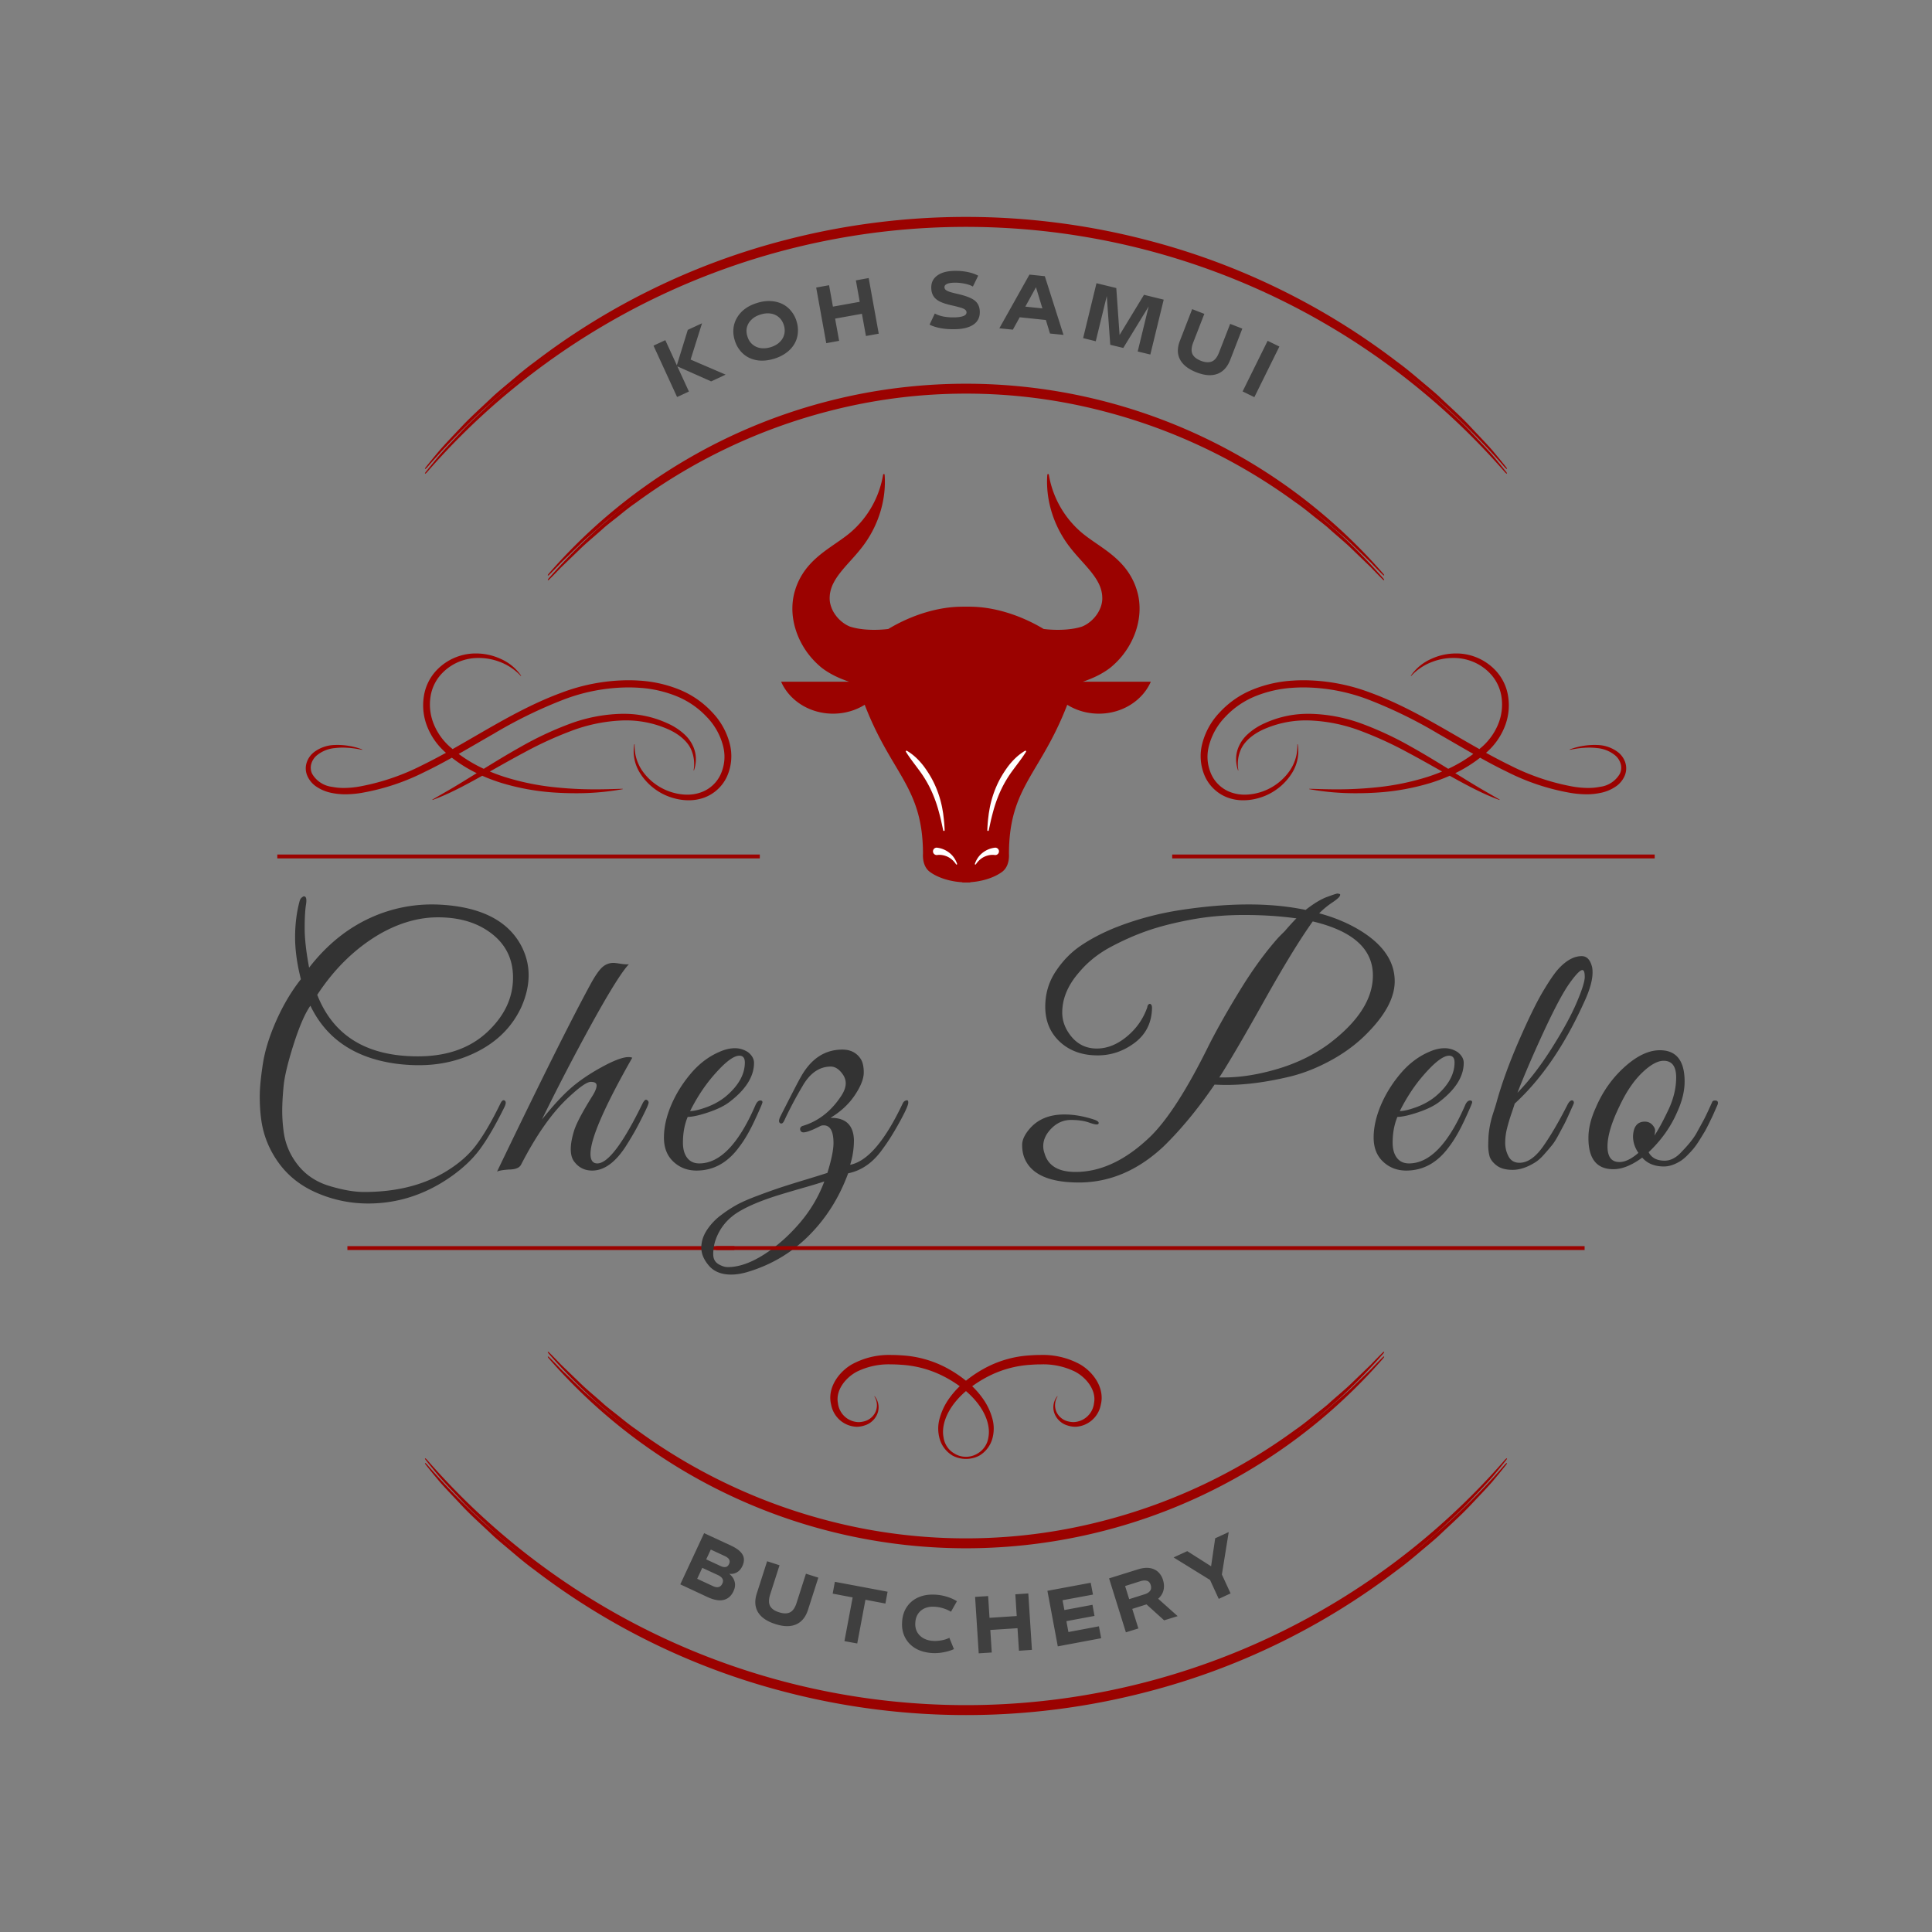 <svg xmlns="http://www.w3.org/2000/svg" width="500" height="500" viewBox="0 0 375 375"><rect x="0" y="0" width="375" height="375" fill="#808080" stroke="none"/><defs><clipPath id="a"><path d="M233 126.836h83v28.5h-83Zm0 0"></path></clipPath><clipPath id="b"><path d="M59 126.836h83v28.5H59Zm0 0"></path></clipPath><clipPath id="c"><path d="M161 263h53v20.25h-53Zm0 0"></path></clipPath><clipPath id="d"><path d="M151.578 92h36.75v79.496h-36.75Zm0 0"></path></clipPath><clipPath id="e"><path d="M186.781 92h36.633v79.496h-36.633Zm0 0"></path></clipPath><clipPath id="f"><path d="M82 43.02h211V92H82Zm0 0"></path></clipPath><clipPath id="g"><path d="M106 75h163v37.77H106Zm0 0"></path></clipPath><clipPath id="h"><path d="M82 42.105h211V92H82Zm0 0"></path></clipPath><clipPath id="i"><path d="M106 74h163v37.855H106Zm0 0"></path></clipPath><clipPath id="j"><path d="M82 283h211v48.98H82Zm0 0"></path></clipPath><clipPath id="k"><path d="M106 262.23h163V300H106Zm0 0"></path></clipPath><clipPath id="l"><path d="M82 283h211v49.895H82Zm0 0"></path></clipPath><clipPath id="m"><path d="M106 263.145h163V301H106Zm0 0"></path></clipPath></defs><path fill="none" stroke="#9b0200" stroke-width=".75" d="M67.43 242.25h75.117"></path><path fill="#333" d="M71.466 233.599q-5.143 0-9.859-2.016c-3.148-1.336-5.656-3.296-7.531-5.89q-2.8-3.889-3.39-8.516-.269-1.98-.267-4.36-.002-2.373.594-6.265.593-3.89 2.61-8.437c1.343-3.032 2.937-5.711 4.78-8.047q-1.124-4.42-1.124-8.14-.001-3.735.86-6.97.139-.527.437-.75.293-.234.422-.234.655.001.39 1.625-.251 1.61-.25 4.61-.001 3.001.86 7.609c3.507-4.531 7.64-7.828 12.39-9.89a28.6 28.6 0 0 1 11.485-2.376q1.717.002 3.562.203 10.156 1.125 13.719 7.782c.969 1.843 1.453 3.757 1.453 5.734q-.001 2.97-1.39 6.14-2.908 6.33-9.954 9.36-4.565 1.985-9.969 1.984-2.314 0-4.687-.328-11.8-1.716-16.36-11.219-1.58 2.251-3.265 7.532-1.675 5.267-1.938 8.109c-.18 1.887-.265 3.469-.265 4.75q-.002 1.909.265 3.953.451 3.627 2.766 6.563 2.31 2.934 6.172 4.093 3.856 1.156 6.687 1.157 9.172-.001 15.641-3.828 3.89-2.31 6.094-5.25 2.215-2.935 4.719-8.079.405-.857.828-.593c.289.18.281.593-.032 1.25q-2.5 5.08-4.656 8.047-2.143 2.97-5.828 5.546c-4.93 3.426-10.25 5.141-15.969 5.141m-9.89-40.5q4.686 11.94 19.531 11.938 8.372.002 13.422-4.672c3.363-3.125 5.047-6.664 5.047-10.625q0-5.935-5.157-9.235-3.814-2.451-9.421-2.453c-3.743 0-7.5 1.078-11.282 3.235q-7.125 4.16-12.14 11.812M114.614 223.974q-.001 1.844 1.328 1.844c2.062 0 4.984-3.867 8.765-11.61.313-.613.586-.851.828-.718q.36.19.36.53c0 .22-.258.845-.766 1.876a80 80 0 0 1-1.515 2.969q-.75 1.423-2.204 3.718c-2.023 3.086-4.18 4.625-6.468 4.625q-2.239.001-3.563-1.843-.595-.856-.594-2.344 0-1.483.657-3.594.669-2.108 3.64-6.86.717-1.182.719-1.874 0-.703-1.125-.703-1.112.002-4.281 2.968-4.752 4.361-9.235 13.063-.468.984-2.437.984-1.782.139-2.25.407 12.527-26.061 18.14-36.36 1.249-2.308 2.204-3.234.968-.92 2.28-.922.329.001 1.376.172 1.06.158 1.594.094-1.971 2.05-7.094 11.312a438 438 0 0 0-9.797 18.844q3.106-3.904 5.578-6.078 2.482-2.17 6.031-4.11 3.562-1.952 5.22-1.953c.257 0 .5.043.718.125-5.406 9.5-8.11 15.727-8.11 18.672M133.48 216.787q-.925 2.238-.923 5.015-.001 1.846.828 2.938.826 1.077 2.344 1.078 6 .002 10.89-11.281.454-1.045 1.11-.922.265.064.266.328 0 .27-1.485 3.469-1.488 3.204-3 5.171c-2.242 3.086-5.011 4.625-8.312 4.625q-2.644.002-4.484-1.718-1.844-1.717-1.844-4.688c0-1.976.469-4.078 1.406-6.297q1.42-3.327 3.86-6.187 2.448-2.872 5.624-4.203 1.513-.657 2.891-.657 1.389 0 2.578.797 1.125.924 1.125 2.047c0 2.637-1.586 5.164-4.75 7.578q-1.455 1.125-4.094 2.016-2.642.89-4.03.89m11.093-10.563q-.001-1.312-1.063-1.312-1.846 0-5.609 4.546-2.238 2.767-3.953 6.204 1.123.002 3.266-.782 2.139-.796 3.734-2.125c2.414-2.062 3.625-4.238 3.625-6.531M141.921 247.396q-2.824 0-4.312-1.719-1.484-1.72-1.485-3.5c0-1.187.367-2.336 1.094-3.437a11.4 11.4 0 0 1 2.703-2.86 25.5 25.5 0 0 1 3.125-2.047q1.518-.83 4.266-1.843a119 119 0 0 1 4.25-1.516 217 217 0 0 1 4.75-1.484 294 294 0 0 0 4.281-1.328q1.186-3.81 1.188-5.797-.001-3.436-1.907-3.438-.268.002-.531.078-3.174 1.642-3.766 1.188-.328-.264-.265-.656.076-.404.61-.532 4.48-1.388 7.374-5.812c.57-.875.86-1.688.86-2.438s-.31-1.472-.922-2.172q-.927-1.061-1.97-1.062-3.315.002-5.483 3.766a77 77 0 0 0-3.5 6.593q-.392.925-.86.625-.456-.292.078-1.36 3.48-6.856 3.89-7.515c1.977-3.601 4.68-5.406 8.11-5.406q2.31 0 3.5 1.719.657.924.657 2.734c0 1.211-.586 2.684-1.75 4.422q-1.753 2.595-4.72 4.375h.141c2.852 0 4.329 1.434 4.422 4.297q-.001 2.503-.734 4.812c3.344-.656 6.726-4.593 10.156-11.812q.263-.592.672-.656.451-.2.453.39 0 .738-1.719 3.844-1.704 3.095-3.234 5.14-2.768 3.955-6.719 4.75-2.578 7.044-7.625 12.094-5.049 5.045-12.031 7.094-1.653.47-3.047.469m-3.094-6.531a8.6 8.6 0 0 0-.39 2.562q0 1.325.984 1.922c.656.395 1.274.594 1.844.594 2.117 0 4.437-.805 6.969-2.406q3.779-2.408 6.953-6.11 3.171-3.69 4.812-8.11-1.378.469-4.343 1.313-2.97.856-4.688 1.39c-3.082.97-5.523 1.977-7.328 3.032q-3.56 2.044-4.813 5.813M263.711 180.427q6.999 4.16 7 10.031 0 4.628-5.156 9.907-2.97 3.093-7.031 5.343c-2.7 1.493-5.367 2.563-8 3.22q-6.862 1.656-12.406 1.655-1.19 0-2.375-.062-4.817 7.05-9.89 12c-4.981 4.664-10.462 7-16.438 7q-8.58 0-10.547-4.688-.47-1.123-.47-2.609c0-.988.509-2.055 1.517-3.203q2.372-2.702 6.671-2.703c1.844 0 3.774.336 5.797 1q1.125.393.797.844c-.18.18-.75.093-1.719-.25-.968-.352-2.168-.532-3.593-.532q-2.144.001-3.766 1.625-1.61 1.613-1.61 3.453-.001.72.266 1.454 1.044 3.562 6 3.562 7.39.001 14.516-6.86 5.076-4.95 11.406-17.812 2.45-4.811 6.078-10.719c2.414-3.937 4.88-7.312 7.39-10.125q.451-.468 1.188-1.187 1.372-1.593 2.297-2.516-4.753-.656-10.156-.656-5.408 0-10.219.89-4.814.892-8.375 2.11-3.565 1.22-7.234 3.172-3.658 1.94-6.156 4.906-3.315 3.769-3.313 7.86 0 2.503 1.781 4.671 1.922 2.314 4.922 2.313 2.998 0 5.797-2.297 2.811-2.31 4-5.687.06-.451.297-.61.234-.168.422.031.201.188.203.657-.064 4.282-3.328 6.765c-2.18 1.649-4.586 2.469-7.219 2.469q-4.5 0-7.344-2.64-2.828-2.637-2.828-6.797-.002-3.827 2.047-6.891 2.044-3.075 4.875-4.984 2.843-1.922 6.547-3.438 6.265-2.496 13.156-3.516 6.89-1.03 12.86-1.03 5.965 0 11.047 1.062 2.373-1.859 4.156-2.516 1.782-.656 2.015-.656.234.002.297.062c.258 0 .313.149.157.438q-.222.423-1.516 1.281a16.5 16.5 0 0 0-2.469 2.047c2.813.75 5.363 1.805 7.656 3.156m-26.125 28.703c3.207 0 6.692-.554 10.454-1.672q5.637-1.687 10-4.921 8.437-6.406 8.437-13.204 0-7.717-11.672-10.484c-2.46 3.43-5.648 8.64-9.562 15.64q-5.878 10.488-8.578 14.641zM271.234 216.787q-.924 2.238-.922 5.015c0 1.23.273 2.211.828 2.938q.825 1.077 2.344 1.078 6 .002 10.89-11.281.452-1.045 1.11-.922.264.064.265.328-.001.27-1.484 3.469-1.488 3.204-3 5.171c-2.242 3.086-5.012 4.625-8.312 4.625q-2.644.002-4.485-1.718-1.844-1.717-1.844-4.688c0-1.976.47-4.078 1.407-6.297q1.42-3.327 3.86-6.187 2.448-2.872 5.624-4.203 1.513-.657 2.89-.657 1.39 0 2.579.797 1.125.924 1.125 2.047c0 2.637-1.586 5.164-4.75 7.578q-1.455 1.125-4.094 2.016-2.642.89-4.031.89m11.094-10.563q-.001-1.312-1.063-1.312-1.846 0-5.61 4.546-2.237 2.767-3.952 6.204c.75 0 1.835-.258 3.265-.782q2.14-.796 3.735-2.125c2.414-2.062 3.625-4.238 3.625-6.531M294.004 214.208q-.065.268-.594 1.813a37 37 0 0 0-.89 2.969c-.243.949-.36 1.898-.36 2.843q0 1.424.656 2.641.657 1.22 2.11 1.219 2.372 0 4.61-3.203 2.248-3.2 4.75-8.141c.35-.625.687-.867 1-.734q.325.27.124.703-.188.423-.828 1.844a41 41 0 0 1-.922 1.968c-.2.375-.555 1.04-1.062 1.985q-.75 1.423-1.313 2.109-.549.692-1.515 1.781-.957 1.097-1.813 1.625-2.314 1.44-4.36 1.438-2.032 0-3.156-.89c-.75-.595-1.203-1.227-1.359-1.907a8.5 8.5 0 0 1-.219-1.813q0-.793.063-2.046.186-2.11.812-4.079.639-1.98.703-2.25c1.008-3.656 2.446-7.632 4.313-11.937q2.811-6.468 4.75-9.734 1.951-3.263 3.078-4.454 2.231-2.374 4.422-2.375c1.008 0 1.687.727 2.031 2.172q.076.393.078.985 0 2.252-1.593 5.687c-3.782 8.399-8.29 14.992-13.516 19.781m.531-2.109q3.357-3.42 6.656-8.64 3.296-5.217 4.844-8.876 1.562-3.656 1.563-4.968 0-1.326-.47-1.328-.656 0-2.515 2.609-1.844 2.596-4.984 9.36c-2.086 4.511-3.781 8.46-5.094 11.843M322.172 203.849q4.811 0 4.812 6.078 0 2.767-1.453 5.938-1.845 4.283-5.531 7.78.855 1.642 3.093 1.642c1.188 0 2.305-.594 3.36-1.782 1.32-1.351 2.27-2.547 2.844-3.578q.856-1.559 1.25-2.281.405-.731 1.03-2.078.623-1.358.75-1.656a.49.49 0 0 1 .47-.297q.656-.06.656.468-.001.189-.125.454l-.406.921q-.394.925-.594 1.329-.189.391-.688 1.421-.502 1.019-.86 1.61-.362.598-.983 1.594-.627.985-1.125 1.578-.503.596-1.235 1.328-.719.72-1.375 1.11-1.64.983-3.094.984c-1.804 0-3.21-.57-4.218-1.72q-3.049 2.25-5.61 2.25-4.827.001-4.828-6.062 0-2.778 1.453-5.937 1.98-4.624 5.578-7.86 3.593-3.234 6.829-3.234m.734 2.047c-1.188 0-2.602.793-4.234 2.375q-2.439 2.379-4.344 6.469-2.314 4.752-2.313 7.78 0 3.034 2.313 3.032c1.094 0 2.32-.594 3.687-1.781q-1.048-1.512-1.047-3.234c.082-1.883.848-2.829 2.297-2.829.57 0 1.047.2 1.422.594q.563.597.563 1.094-.001.487-.125 1.016 1.108-1.653 2.562-4.688 1.654-3.358 1.656-6.594 0-3.234-2.437-3.234m0 0"></path><g clip-path="url(#a)"><path fill="#9b0200" d="M315.438 147.922a4.2 4.2 0 0 0-1.461-1.98 6.9 6.9 0 0 0-3.875-1.337q-.34-.016-.672-.015a14 14 0 0 0-4.727.867c-.02.008-.031.023-.023.047q.01.034.043.027.152-.024.316-.054a18 18 0 0 1 3.402-.368q.803 0 1.598.098a6.43 6.43 0 0 1 3.418 1.375c.527.43.89.973 1.098 1.621a2.68 2.68 0 0 1-.157 2.004 5.1 5.1 0 0 1-1.625 1.707 5.1 5.1 0 0 1-2.214.809q-1.143.226-2.309.218a18 18 0 0 1-3.215-.312 44.3 44.3 0 0 1-11.922-4.07c-1.441-.704-2.972-1.5-4.675-2.438a13.06 13.06 0 0 0 3.558-4.91 11.17 11.17 0 0 0 .73-6.047 9.4 9.4 0 0 0-2.503-5.101 10.5 10.5 0 0 0-4.34-2.72 10.3 10.3 0 0 0-3.25-.507q-.61.002-1.219.062a11.4 11.4 0 0 0-3.633 1.004 9.4 9.4 0 0 0-3.922 3.23q-.022.034.008.055c.02.016.035.016.055-.003a10.7 10.7 0 0 1 4.09-2.723 11.4 11.4 0 0 1 4.066-.75 9.9 9.9 0 0 1 3.473.598 9.6 9.6 0 0 1 3.812 2.558 8.37 8.37 0 0 1 2.09 4.496 10.05 10.05 0 0 1-.715 5.332 11.84 11.84 0 0 1-3.465 4.59l-.128.113a377 377 0 0 1-4.36-2.503c-5.297-3.063-10.777-6.235-16.691-8.41a37.1 37.1 0 0 0-13.055-2.45c-.723 0-1.45.024-2.16.074a24.5 24.5 0 0 0-7.61 1.688 17.75 17.75 0 0 0-6.48 4.426 13.7 13.7 0 0 0-3.39 5.96 9.6 9.6 0 0 0-.325 3.317q.13 1.687.82 3.227a7.8 7.8 0 0 0 1.844 2.52 7.8 7.8 0 0 0 2.676 1.608q1.412.488 2.906.48a10.6 10.6 0 0 0 2.602-.331c1.46-.36 2.8-.988 4.012-1.887q1.814-1.345 2.972-3.289a7.9 7.9 0 0 0 .961-2.586c.172-.918.176-1.84.024-2.758 0-.023-.028-.039-.043-.035q-.036.005-.036.04a8.4 8.4 0 0 1-1.421 5.027 10.8 10.8 0 0 1-2.918 2.894 10.8 10.8 0 0 1-3.786 1.602 10 10 0 0 1-2.082.23 7.8 7.8 0 0 1-2.792-.492 6.6 6.6 0 0 1-2.231-1.402 6.6 6.6 0 0 1-1.516-2.16q-1.179-2.766-.347-5.66a12.56 12.56 0 0 1 3.086-5.36 16.5 16.5 0 0 1 5.984-4.082 23.1 23.1 0 0 1 7.184-1.59q1.022-.07 2.062-.07a35.7 35.7 0 0 1 12.57 2.367 89 89 0 0 1 13.551 6.621c1.09.621 2.2 1.266 3.274 1.887 1.156.672 2.351 1.363 3.535 2.035a27.2 27.2 0 0 1-4.867 2.89c-1.895-1.167-4.48-2.765-7.243-4.308-3-1.711-6.12-3.176-9.355-4.387a30.9 30.9 0 0 0-10.215-1.98H254a20.05 20.05 0 0 0-8.535 1.832 12 12 0 0 0-3.23 2.074 7.1 7.1 0 0 0-1.891 2.68 6 6 0 0 0-.406 2.566 6.8 6.8 0 0 0 .351 1.8q.006.029.035.028.041.001.04-.039v-.015a6.94 6.94 0 0 1 .534-4.106c.77-1.637 2.582-3.121 4.973-4.062a20.2 20.2 0 0 1 8.395-1.465 31.4 31.4 0 0 1 9.773 1.996 72 72 0 0 1 9.203 4.215c2.078 1.105 3.98 2.18 5.824 3.218l.848.477c-.898.375-1.848.727-2.828 1.043a49 49 0 0 1-9.95 2.031 74 74 0 0 1-7.769.387c-1.504 0-2.785-.04-3.816-.07-.54-.016-1.004-.032-1.395-.036q-.034 0-.039.036-.002.034.031.039 4.565.814 9.2.785c1.277 0 2.582-.043 3.875-.125a45.7 45.7 0 0 0 10.25-1.813q2.002-.609 3.918-1.453c2.379 1.328 4.171 2.278 5.636 2.98q1.952.963 3.993 1.708h.015c.02 0 .035-.012.035-.035q.006-.032-.023-.04l-3.738-2.164c-1.43-.843-3.106-1.882-4.84-2.953a26.6 26.6 0 0 0 4.82-3c1.926 1.07 3.633 1.97 5.219 2.73q5.846 2.97 12.308 4.098 1.55.263 3.122.274c.968.008 1.925-.098 2.87-.305a8 8 0 0 0 2.676-1.113 4.84 4.84 0 0 0 1.848-2.137 3.65 3.65 0 0 0 .106-2.695m0 0"></path></g><g clip-path="url(#b)"><path fill="#9b0200" d="M59.559 147.922a4.2 4.2 0 0 1 1.46-1.98 6.9 6.9 0 0 1 3.876-1.337c.222-.011.449-.015.671-.015q2.438.023 4.723.867.034.012.027.047-.01.034-.043.027-.152-.024-.316-.054a18 18 0 0 0-3.406-.368c-.531 0-1.067.032-1.594.098a6.4 6.4 0 0 0-3.418 1.375 3.34 3.34 0 0 0-1.098 1.621 2.7 2.7 0 0 0 .153 2.004 5.1 5.1 0 0 0 1.629 1.707q1.013.662 2.215.809 1.141.226 2.308.218a18 18 0 0 0 3.215-.312 44.3 44.3 0 0 0 11.922-4.07c1.441-.704 2.969-1.5 4.676-2.438a13.06 13.06 0 0 1-3.559-4.91 11.17 11.17 0 0 1-.73-6.047 9.4 9.4 0 0 1 2.5-5.101 10.5 10.5 0 0 1 4.343-2.72 10.3 10.3 0 0 1 3.25-.507q.61.002 1.219.062 1.899.201 3.633 1.004a9.4 9.4 0 0 1 3.922 3.23q.022.034-.008.055-.031.025-.055-.003a10.7 10.7 0 0 0-4.09-2.723 11.4 11.4 0 0 0-4.07-.75 9.9 9.9 0 0 0-3.469.598 9.6 9.6 0 0 0-3.812 2.558 8.37 8.37 0 0 0-2.09 4.496 10.05 10.05 0 0 0 .715 5.332 11.8 11.8 0 0 0 3.465 4.59l.129.113c1.457-.82 2.933-1.675 4.359-2.503 5.297-3.063 10.777-6.235 16.691-8.41a37.1 37.1 0 0 1 13.055-2.45c.723 0 1.45.024 2.16.074q3.94.236 7.61 1.688a17.8 17.8 0 0 1 6.48 4.426 13.7 13.7 0 0 1 3.39 5.96q.452 1.63.325 3.317a9.6 9.6 0 0 1-.82 3.227 7.8 7.8 0 0 1-1.844 2.52 7.8 7.8 0 0 1-2.676 1.608 8.8 8.8 0 0 1-2.91.48 10.6 10.6 0 0 1-2.598-.331c-1.46-.36-2.8-.988-4.012-1.887a11.1 11.1 0 0 1-2.972-3.289 8 8 0 0 1-.965-2.586 7.9 7.9 0 0 1-.02-2.758c0-.023.024-.039.043-.035q.036.005.036.04a8.44 8.44 0 0 0 1.418 5.027 10.8 10.8 0 0 0 2.921 2.894 10.8 10.8 0 0 0 3.786 1.602 9.8 9.8 0 0 0 2.078.23 7.7 7.7 0 0 0 2.793-.492 6.6 6.6 0 0 0 2.234-1.402 6.7 6.7 0 0 0 1.516-2.16q1.178-2.766.347-5.66a12.56 12.56 0 0 0-3.086-5.36 16.5 16.5 0 0 0-5.988-4.082 23 23 0 0 0-7.18-1.59q-1.022-.07-2.062-.07a35.7 35.7 0 0 0-12.57 2.367 89 89 0 0 0-13.551 6.621c-1.094.621-2.2 1.266-3.274 1.887a357 357 0 0 1-3.539 2.035 27.2 27.2 0 0 0 4.871 2.89c1.895-1.167 4.48-2.765 7.243-4.308 3-1.711 6.117-3.176 9.351-4.387a30.9 30.9 0 0 1 10.219-1.98h.281q4.471-.024 8.54 1.832 1.781.779 3.23 2.074a7.1 7.1 0 0 1 1.89 2.68q.481 1.237.407 2.566a6.8 6.8 0 0 1-.352 1.8q-.012.029-.035.028-.04.001-.04-.039a.01.01 0 0 1 0-.015 6.97 6.97 0 0 0-.534-4.106c-.77-1.637-2.586-3.121-4.977-4.062a20.15 20.15 0 0 0-8.39-1.465 31.4 31.4 0 0 0-9.774 1.996 72 72 0 0 0-9.203 4.215c-2.078 1.105-3.98 2.18-5.824 3.218l-.848.477c.895.375 1.848.727 2.828 1.043a49 49 0 0 0 9.95 2.031q3.872.399 7.769.387c1.504 0 2.785-.04 3.816-.07.54-.016 1.004-.032 1.395-.036q.034 0 .039.036.002.034-.031.039-4.565.814-9.2.785c-1.277 0-2.582-.043-3.878-.125a45.7 45.7 0 0 1-10.247-1.813 35 35 0 0 1-3.921-1.453c-2.38 1.328-4.168 2.278-5.633 2.98q-1.952.963-3.996 1.708h-.012q-.034 0-.04-.035 0-.032.028-.04l3.739-2.164c1.43-.843 3.105-1.882 4.835-2.953a26.7 26.7 0 0 1-4.816-3c-1.926 1.07-3.633 1.97-5.219 2.73q-5.846 2.97-12.308 4.098a19.4 19.4 0 0 1-3.125.274 13 13 0 0 1-2.868-.305 8 8 0 0 1-2.675-1.113 4.84 4.84 0 0 1-1.848-2.137 3.62 3.62 0 0 1-.105-2.695m0 0"></path></g><g clip-path="url(#c)"><path fill="#9b0200" d="M209.504 264.746a15.04 15.04 0 0 0-7.621-1.746c-.602 0-1.223.023-1.844.07a21 21 0 0 0-9.152 2.64 23.7 23.7 0 0 0-3.395 2.286 24 24 0 0 0-3.39-2.285 21.04 21.04 0 0 0-9.149-2.64 25 25 0 0 0-1.848-.071q-4.036-.135-7.617 1.746c-2.68 1.48-4.972 4.66-4.168 7.879a5.27 5.27 0 0 0 1.703 3.02q.675.587 1.5.921a5.3 5.3 0 0 0 1.72.372q.785 0 1.53-.247a3.85 3.85 0 0 0 1.618-.941c.464-.45.793-.977.992-1.59.164-.539.195-1.09.086-1.644a3.4 3.4 0 0 0-.688-1.496q-.018-.028-.043-.008c-.02.011-.02.027-.011.043a3.24 3.24 0 0 1 .23 2.953 3.3 3.3 0 0 1-.969 1.25 3.3 3.3 0 0 1-1.43.664 4 4 0 0 1-.94.11 4.12 4.12 0 0 1-3.555-2.274 4 4 0 0 1-.418-1.41c-.497-2.48 1.476-4.95 3.675-6.11a14 14 0 0 1 6.66-1.414c.594 0 1.211.024 1.836.07q4.489.257 8.485 2.325a24 24 0 0 1 2.984 1.844 16.6 16.6 0 0 0-2.094 2.433 12.1 12.1 0 0 0-1.793 3.77 7.2 7.2 0 0 0-.027 3.949c.195.707.512 1.348.961 1.926a5.5 5.5 0 0 0 1.617 1.421q1.2.61 2.547.61 1.344 0 2.547-.61a5.6 5.6 0 0 0 1.617-1.421 5.5 5.5 0 0 0 .961-1.926 7.26 7.26 0 0 0-.027-3.95 12.2 12.2 0 0 0-1.797-3.765 16.4 16.4 0 0 0-2.094-2.434 24 24 0 0 1 2.984-1.847 20.8 20.8 0 0 1 8.485-2.324q.943-.07 1.84-.07a14 14 0 0 1 6.66 1.413c2.2 1.157 4.168 3.63 3.676 6.106a4.14 4.14 0 0 1-2.536 3.375 4.1 4.1 0 0 1-1.437.308c-.316 0-.633-.039-.941-.109a3.33 3.33 0 0 1-2.399-1.914 3.2 3.2 0 0 1-.242-1.504q.065-.78.469-1.45.016-.023-.008-.042-.025-.019-.043.004a3.4 3.4 0 0 0-.691 1.5 3.4 3.4 0 0 0 .085 1.644c.2.614.532 1.14.993 1.59q.696.673 1.62.942a4.9 4.9 0 0 0 1.532.246 5.1 5.1 0 0 0 1.719-.372 5.2 5.2 0 0 0 1.496-.921 5.233 5.233 0 0 0 1.707-3.02c.8-3.215-1.492-6.394-4.168-7.875m-19.8 7.55c1.76 2.25 2.538 4.7 2.136 6.724a4.24 4.24 0 0 1-.707 1.812q-.563.825-1.43 1.316-1.021.615-2.21.614a4.2 4.2 0 0 1-2.212-.614 4.2 4.2 0 0 1-1.43-1.316 4.24 4.24 0 0 1-.706-1.812c-.407-2.024.375-4.473 2.136-6.723a16 16 0 0 1 2.211-2.285q1.22 1.03 2.211 2.285m0 0"></path></g><path fill="none" stroke="#9b0200" stroke-width=".75" d="M53.824 166.238h93.653M138.965 242.25H307.57M227.523 166.238h93.653"></path><g clip-path="url(#d)"><path fill="#9b0200" d="M208.375 132.316q.21-.068.426-.144c1.351-.496 2.738-1.086 4.219-2.078.18-.121.37-.266.558-.399.176-.136.317-.261.477-.394a16.309 16.309 0 0 0 2.418-2.625 15.6 15.6 0 0 0 2.148-4.13c.5-1.472.777-3.042.746-4.636a11.9 11.9 0 0 0-.566-3.488q-.17-.54-.387-1.067a13.2 13.2 0 0 0-2.328-3.687c-.918-1.04-1.91-1.871-2.875-2.602-1.934-1.453-3.793-2.55-5.324-3.894a18.8 18.8 0 0 1-6.125-11.035.15.15 0 0 0-.137-.125.146.146 0 0 0-.16.136c-.336 4.532 1.008 9.329 3.832 13.32 1.426 2.016 3.137 3.66 4.45 5.27.66.805 1.222 1.594 1.616 2.367.399.77.63 1.512.723 2.247q.035.28.047.554c.004.184.008.383-.004.535a5 5 0 0 1-.172.977 6 6 0 0 1-.867 1.836c-.39.57-.887 1.09-1.426 1.512-.27.21-.555.398-.844.558a7 7 0 0 1-.43.215c-.07.027-.156.066-.21.086l-.153.047a12 12 0 0 1-1.984.418c-.805.11-1.691.16-2.586.16-.293 0-.59-.012-.887-.023-4.726-2.797-10.453-4.344-15.293-4.461-4.882-.121-10.28 1.562-14.859 4.32h-.016c-.875.11-1.793.16-2.687.164-.899 0-1.785-.05-2.586-.16a12 12 0 0 1-1.984-.418l-.153-.047c-.058-.016-.14-.059-.21-.086a7 7 0 0 1-.434-.215 6.808 6.808 0 0 1-2.266-2.07 6 6 0 0 1-.867-1.836 5 5 0 0 1-.172-.977 6 6 0 0 1-.004-.535q.013-.274.043-.554a6.8 6.8 0 0 1 .727-2.247c.394-.77.957-1.562 1.617-2.367 1.312-1.61 3.023-3.254 4.449-5.27 2.824-3.991 4.164-8.788 3.832-13.32a.15.15 0 0 0-.297-.011 18.8 18.8 0 0 1-6.129 11.035c-1.531 1.344-3.386 2.441-5.32 3.894-.965.735-1.957 1.563-2.879 2.602a13.2 13.2 0 0 0-2.324 3.687c-.145.352-.274.704-.387 1.067s-.215.715-.3 1.113a12.5 12.5 0 0 0-.27 2.375c-.028 1.594.25 3.16.75 4.637s1.23 2.86 2.148 4.129a16.3 16.3 0 0 0 2.418 2.625c.156.133.301.258.477.394.183.133.379.278.558.399 1.48.992 2.868 1.582 4.22 2.078q.215.075.425.144h-13.184c1.594 3.637 5.504 6.207 10.082 6.207 2.282 0 4.399-.64 6.145-1.726 5.203 13.504 11.277 15.906 11.312 28.883-.086 1.492.344 2.816 1.325 3.543 1.574 1.168 4.132 2 6.988 2.05 2.86.047 5.375-.707 6.93-1.855.964-.715 1.39-2.059 1.335-3.57.395-12.567 5.274-15.68 10.63-28.895a11.63 11.63 0 0 0 5.882 1.57c4.578 0 8.488-2.57 10.082-6.203h-13.949Zm0 0"></path></g><path fill="#fff" d="M181.918 164.54a4.73 4.73 0 0 1 2.453 1.07c.676.554 1.137 1.296 1.402 2.062a.11.11 0 0 1-.07.137c-.047.02-.101-.004-.129-.043-.43-.649-.996-1.168-1.652-1.473-.645-.305-1.383-.426-2.004-.336a.72.72 0 0 1-.816-.602.718.718 0 0 1 .793-.82ZM176.031 145.73c1.29.758 2.36 1.81 3.262 2.985.883 1.191 1.664 2.472 2.258 3.84a20 20 0 0 1 1.324 4.23l.188 1.086.132 1.094c.078.726.137 1.453.157 2.18 0 .078-.059.14-.133.144a.146.146 0 0 1-.14-.11l-.462-2.117c-.168-.699-.355-1.394-.547-2.078a25.6 25.6 0 0 0-1.515-3.964 22.5 22.5 0 0 0-2.211-3.594c-.832-1.14-1.719-2.238-2.504-3.5-.04-.063-.024-.153.043-.192a.14.14 0 0 1 .148-.004m0 0"></path><g clip-path="url(#e)"><path fill="#9b0200" d="M166.613 132.316q-.21-.068-.425-.144c-1.352-.496-2.735-1.086-4.22-2.078-.179-.121-.37-.266-.554-.399-.176-.136-.32-.261-.48-.394a15.861 15.861 0 0 1-2.414-2.625 15.5 15.5 0 0 1-2.153-4.13c-.5-1.472-.777-3.042-.746-4.636a11.9 11.9 0 0 1 .566-3.488c.114-.36.247-.715.387-1.067a13.2 13.2 0 0 1 2.328-3.687c.918-1.04 1.91-1.871 2.875-2.602 1.934-1.453 3.793-2.55 5.325-3.894a18.83 18.83 0 0 0 6.128-11.035.145.145 0 0 1 .133-.125.144.144 0 0 1 .16.136c.336 4.532-1.007 9.329-3.828 13.32-1.43 2.016-3.136 3.66-4.453 5.27-.66.805-1.219 1.594-1.617 2.367a6.7 6.7 0 0 0-.723 2.247 7 7 0 0 0-.047.554c-.003.184-.007.383.008.535.02.329.082.657.168.977.172.637.473 1.262.867 1.836.395.57.887 1.09 1.426 1.512q.41.316.844.558c.14.078.289.149.43.215.07.027.156.066.21.086l.153.047c.45.144 1.187.316 1.984.418a19.5 19.5 0 0 0 3.473.137c4.727-2.797 10.453-4.344 15.297-4.461 4.879-.121 10.277 1.562 14.86 4.32h.01c.876.11 1.794.16 2.688.164.899 0 1.786-.05 2.586-.16.801-.102 1.536-.274 1.989-.418l.148-.047c.059-.016.14-.059.211-.086q.218-.099.434-.215c.285-.16.57-.347.84-.558a7 7 0 0 0 1.43-1.512c.39-.574.69-1.2.866-1.836.086-.32.145-.648.168-.977.016-.152.008-.351.004-.535a9 9 0 0 0-.043-.554 6.7 6.7 0 0 0-.726-2.247c-.395-.77-.957-1.562-1.618-2.367-1.312-1.61-3.019-3.254-4.449-5.27-2.824-3.991-4.164-8.788-3.832-13.32a.16.16 0 0 1 .125-.136.15.15 0 0 1 .172.125 18.83 18.83 0 0 0 6.129 11.035c1.531 1.344 3.387 2.441 5.324 3.894.961.735 1.953 1.563 2.875 2.602a13.1 13.1 0 0 1 2.324 3.687c.145.352.274.704.387 1.067s.215.715.301 1.113c.172.781.254 1.578.27 2.375.027 1.594-.25 3.16-.747 4.637a15.6 15.6 0 0 1-3.687 5.93 18 18 0 0 1-.883.824c-.156.133-.3.258-.476.394-.184.133-.38.278-.56.399-1.48.992-2.866 1.582-4.218 2.078-.14.05-.285.098-.426.144h13.184c-1.594 3.637-5.504 6.207-10.082 6.207-2.281 0-4.398-.64-6.14-1.726-5.208 13.504-11.278 15.906-11.317 28.883.086 1.492-.344 2.816-1.324 3.543-1.575 1.168-4.133 2-6.989 2.05-2.859.047-5.375-.707-6.93-1.855-.964-.715-1.39-2.059-1.335-3.57-.395-12.567-5.27-15.68-10.63-28.895a11.63 11.63 0 0 1-5.882 1.57c-4.578 0-8.488-2.57-10.082-6.203h13.95Zm0 0"></path></g><path fill="#fff" d="M193.07 164.54a4.73 4.73 0 0 0-2.453 1.07c-.676.554-1.137 1.296-1.398 2.062a.106.106 0 0 0 .066.137c.047.02.102-.004.13-.043.429-.649 1-1.168 1.655-1.473.64-.305 1.38-.426 2-.336a.718.718 0 1 0 .023-1.422ZM198.957 145.73c-1.289.758-2.36 1.81-3.262 2.985-.882 1.191-1.664 2.472-2.257 3.84a20 20 0 0 0-1.325 4.23l-.187 1.086-.133 1.094a31 31 0 0 0-.156 2.18c0 .078.058.14.133.144a.146.146 0 0 0 .14-.11l.461-2.117q.26-1.05.547-2.078c.402-1.37.902-2.699 1.52-3.964a22.5 22.5 0 0 1 2.207-3.594c.832-1.14 1.718-2.238 2.503-3.5a.136.136 0 0 0-.043-.192.14.14 0 0 0-.148-.004m0 0"></path><g clip-path="url(#f)"><path fill="#9b0200" fill-rule="evenodd" d="M82.508 91.938c-.059-.02 0-.16.133-.333.632-.8 1.53-1.906 2.691-3.285 1.18-1.355 2.688-2.918 4.406-4.742 1.719-1.824 3.844-3.71 6.117-5.879 1.165-1.047 2.442-2.082 3.747-3.191 1.304-1.11 2.675-2.25 4.171-3.336a135.7 135.7 0 0 1 23.114-14.266 135.6 135.6 0 0 1 25.488-9.39 139 139 0 0 1 17.418-3.368 139 139 0 0 1 17.703-1.128q8.89 0 17.703 1.128 8.819 1.127 17.418 3.368a135.6 135.6 0 0 1 25.488 9.39 135.7 135.7 0 0 1 23.114 14.266c1.496 1.086 2.867 2.226 4.172 3.336 1.3 1.11 2.582 2.144 3.746 3.195 2.273 2.164 4.406 4.043 6.117 5.875 1.71 1.836 3.226 3.387 4.406 4.742a142 142 0 0 1 2.692 3.285c.132.172.191.313.132.332-.054.016-.21-.101-.363-.269a138 138 0 0 0-10.305-10.637 138 138 0 0 0-5.566-4.886 137 137 0 0 0-5.816-4.586 140 140 0 0 0-6.055-4.27 135 135 0 0 0-6.274-3.937 139 139 0 0 0-6.472-3.602 141 141 0 0 0-6.656-3.246 137 137 0 0 0-6.82-2.887 143 143 0 0 0-6.97-2.523 140 140 0 0 0-7.09-2.145 138.806 138.806 0 0 0-14.473-3.137 137.49 137.49 0 0 0-14.723-1.578 138 138 0 0 0-14.811 0 138 138 0 0 0-14.723 1.578 139 139 0 0 0-21.562 5.282 143 143 0 0 0-6.97 2.523q-3.445 1.35-6.82 2.887a141 141 0 0 0-6.656 3.246 139 139 0 0 0-6.472 3.602 135 135 0 0 0-6.274 3.937 140 140 0 0 0-6.054 4.27 137 137 0 0 0-5.817 4.586 137.5 137.5 0 0 0-15.87 15.523c-.153.172-.302.281-.364.27m0 0"></path></g><g clip-path="url(#g)"><path fill="#9b0200" fill-rule="evenodd" d="M268.66 112.598c-.031.047-.14 0-.262-.118a88 88 0 0 1-2.289-2.343c-1-.965-2.207-2.121-3.593-3.461-1.364-1.36-3.082-2.719-4.86-4.34-.918-.773-1.93-1.531-2.949-2.356-1.02-.828-2.082-1.68-3.254-2.476a109.401 109.401 0 0 0-37.2-17.668 105.6 105.6 0 0 0-26.757-3.434q-13.598 0-26.758 3.434a109 109 0 0 0-19.437 7.066 109 109 0 0 0-17.762 10.602c-1.172.797-2.234 1.648-3.254 2.48-1.023.829-2.031 1.579-2.95 2.36-1.776 1.62-3.491 2.984-4.858 4.34l-3.59 3.46a93 93 0 0 1-2.293 2.344c-.121.117-.235.168-.262.117-.027-.046.04-.183.156-.316a114 114 0 0 1 3.88-4.227c1.331-1.37 2.698-2.71 4.1-4.011a107 107 0 0 1 8.81-7.336 111 111 0 0 1 4.687-3.309 107.8 107.8 0 0 1 20.305-10.59q2.67-1.05 5.394-1.953a108.208 108.208 0 0 1 11.063-3.027q2.802-.603 5.632-1.066 2.836-.458 5.688-.762t5.715-.461a108 108 0 0 1 11.468 0q2.865.157 5.72.46a108 108 0 0 1 5.683.763q2.83.463 5.637 1.066 2.8.61 5.57 1.367 2.765.757 5.488 1.66 2.724.904 5.395 1.953a108 108 0 0 1 15.449 7.54c1.644.972 3.262 1.992 4.855 3.05a111 111 0 0 1 4.688 3.309 106.962 106.962 0 0 1 8.813 7.336 107.084 107.084 0 0 1 7.977 8.238c.116.121.183.258.155.309m0 0"></path></g><g clip-path="url(#h)"><path fill="#9b0200" fill-rule="evenodd" d="M82.508 91.023c-.059-.02 0-.16.133-.332.632-.8 1.53-1.906 2.691-3.285 1.18-1.355 2.688-2.918 4.406-4.742 1.719-1.824 3.844-3.715 6.117-5.879 1.165-1.047 2.442-2.082 3.747-3.191 1.304-1.11 2.675-2.25 4.171-3.336a135.4 135.4 0 0 1 23.114-14.266 135.6 135.6 0 0 1 25.488-9.39 139 139 0 0 1 17.418-3.368 139 139 0 0 1 35.406 0q8.819 1.127 17.418 3.368a135.6 135.6 0 0 1 25.488 9.39 135.4 135.4 0 0 1 23.114 14.266c1.496 1.086 2.867 2.226 4.172 3.336 1.3 1.11 2.582 2.14 3.746 3.191 2.273 2.164 4.406 4.047 6.117 5.88 1.71 1.835 3.226 3.386 4.406 4.741a142 142 0 0 1 2.692 3.285c.132.168.191.313.132.329-.054.02-.21-.098-.363-.266a138 138 0 0 0-10.305-10.637 141 141 0 0 0-5.566-4.89 140 140 0 0 0-11.871-8.852 135 135 0 0 0-6.274-3.941 143 143 0 0 0-6.472-3.598 140.954 140.954 0 0 0-13.477-6.137 139 139 0 0 0-14.058-4.664 138 138 0 0 0-14.473-3.137 137.491 137.491 0 0 0-14.723-1.578 138 138 0 0 0-14.812 0 138 138 0 0 0-14.723 1.578 138.8 138.8 0 0 0-28.531 7.801 141 141 0 0 0-13.477 6.137 143 143 0 0 0-6.472 3.598 135 135 0 0 0-6.274 3.941 140.019 140.019 0 0 0-11.871 8.852 141 141 0 0 0-5.566 4.89A137.825 137.825 0 0 0 82.87 90.754c-.152.172-.3.281-.363.27m0 0"></path></g><g clip-path="url(#i)"><path fill="#9b0200" fill-rule="evenodd" d="M268.66 111.684c-.031.046-.14 0-.262-.121a87 87 0 0 1-2.289-2.34c-1-.965-2.207-2.121-3.593-3.461-1.364-1.36-3.082-2.719-4.86-4.34-.918-.777-1.93-1.531-2.949-2.356-1.02-.828-2.082-1.683-3.254-2.476a109 109 0 0 0-17.762-10.602 109 109 0 0 0-19.437-7.066 105.6 105.6 0 0 0-26.758-3.434q-13.598 0-26.758 3.434a109 109 0 0 0-19.437 7.066 109 109 0 0 0-17.762 10.602c-1.172.793-2.234 1.648-3.254 2.476-1.023.832-2.031 1.582-2.95 2.364-1.776 1.62-3.491 2.98-4.858 4.34l-3.59 3.46a93 93 0 0 1-2.293 2.344c-.121.117-.235.168-.262.117-.027-.046.04-.183.156-.316a110 110 0 0 1 3.88-4.227c1.331-1.37 2.698-2.71 4.1-4.011q2.104-1.952 4.305-3.785a109 109 0 0 1 4.504-3.555 115 115 0 0 1 4.688-3.305 108 108 0 0 1 4.86-3.05 110 110 0 0 1 5.01-2.79 110 110 0 0 1 5.153-2.515 110 110 0 0 1 5.282-2.235 107.056 107.056 0 0 1 10.887-3.613q2.763-.756 5.57-1.367a106 106 0 0 1 11.32-1.828 108 108 0 0 1 5.715-.461 108 108 0 0 1 11.468 0 107.797 107.797 0 0 1 11.402 1.223 107 107 0 0 1 11.208 2.433q2.765.757 5.488 1.66a107.947 107.947 0 0 1 10.676 4.188q2.608 1.19 5.152 2.515 2.543 1.33 5.016 2.79c1.644.972 3.262 1.992 4.855 3.05a115 115 0 0 1 4.688 3.305 106 106 0 0 1 4.504 3.555 107 107 0 0 1 4.308 3.785 110 110 0 0 1 4.098 4.011 104 104 0 0 1 3.879 4.227c.117.121.183.258.156.309m0 0"></path></g><g clip-path="url(#j)"><path fill="#9b0200" fill-rule="evenodd" d="M292.484 283.063c.059.015 0 .156-.132.328-.633.8-1.532 1.906-2.692 3.289-1.18 1.355-2.687 2.914-4.406 4.738-1.719 1.828-3.844 3.715-6.117 5.879-1.164 1.05-2.442 2.086-3.746 3.191-1.305 1.11-2.676 2.254-4.172 3.34a135.9 135.9 0 0 1-48.602 23.652 139 139 0 0 1-17.418 3.372 139 139 0 0 1-17.703 1.128q-8.89 0-17.703-1.128a139 139 0 0 1-17.418-3.372 135.931 135.931 0 0 1-48.602-23.652c-1.496-1.086-2.867-2.226-4.171-3.336-1.301-1.11-2.582-2.144-3.747-3.195-2.273-2.164-4.406-4.043-6.117-5.879-1.71-1.832-3.226-3.383-4.406-4.738a149 149 0 0 1-2.691-3.29c-.133-.167-.192-.308-.133-.327.055-.02.21.097.363.269a138 138 0 0 0 10.305 10.633 141 141 0 0 0 5.566 4.89 137 137 0 0 0 5.817 4.586 138.461 138.461 0 0 0 18.8 11.805 138 138 0 0 0 20.446 8.656q3.515 1.167 7.09 2.145 3.573.977 7.195 1.762c2.41.523 4.84.984 7.277 1.378q3.656.592 7.34.985c2.457.265 4.918.46 7.383.594a138 138 0 0 0 22.195-.594q3.685-.393 7.34-.985c2.438-.394 4.867-.855 7.277-1.378a138 138 0 0 0 14.286-3.907 138.5 138.5 0 0 0 39.246-20.46 137 137 0 0 0 5.816-4.587 141 141 0 0 0 5.566-4.89 137.718 137.718 0 0 0 10.305-10.633c.152-.172.3-.285.363-.27m0 0"></path></g><g clip-path="url(#k)"><path fill="#9b0200" fill-rule="evenodd" d="M106.332 262.402c.031-.05.14 0 .262.118.566.55 1.336 1.34 2.289 2.343 1 .961 2.207 2.121 3.594 3.457 1.363 1.36 3.082 2.72 4.859 4.34.918.777 1.93 1.535 2.95 2.36 1.019.824 2.081 1.68 3.253 2.476a109 109 0 0 0 17.762 10.598 109 109 0 0 0 19.437 7.066 105.6 105.6 0 0 0 26.758 3.434q13.598 0 26.758-3.434a109 109 0 0 0 19.437-7.062 109.4 109.4 0 0 0 17.762-10.602c1.172-.797 2.234-1.648 3.254-2.48 1.023-.832 2.031-1.582 2.95-2.364 1.777-1.62 3.491-2.98 4.859-4.34l3.59-3.46a92 92 0 0 1 2.292-2.34c.122-.117.235-.168.262-.121.027.05-.039.187-.156.32a107.355 107.355 0 0 1-7.98 8.234 110 110 0 0 1-4.305 3.79 112 112 0 0 1-4.504 3.55 107.8 107.8 0 0 1-19.711 11.66 105.682 105.682 0 0 1-10.676 4.188 107 107 0 0 1-5.492 1.664 108 108 0 0 1-16.89 3.195 107.6 107.6 0 0 1-17.184.457q-2.865-.152-5.719-.457-2.847-.309-5.684-.765-2.83-.457-5.636-1.067-2.8-.609-5.57-1.363a108 108 0 0 1-5.489-1.664 106 106 0 0 1-10.676-4.188 110 110 0 0 1-5.152-2.515 105 105 0 0 1-5.016-2.79 107.78 107.78 0 0 1-14.047-9.906 107.25 107.25 0 0 1-8.406-7.8 104 104 0 0 1-3.879-4.223c-.117-.125-.183-.258-.156-.309m0 0"></path></g><g clip-path="url(#l)"><path fill="#9b0200" fill-rule="evenodd" d="M292.484 283.977c.059.015 0 .156-.132.332-.633.796-1.532 1.902-2.692 3.285-1.18 1.355-2.687 2.914-4.406 4.742-1.719 1.824-3.844 3.71-6.117 5.875-1.164 1.05-2.442 2.086-3.746 3.195-1.305 1.106-2.676 2.25-4.172 3.336a135.7 135.7 0 0 1-23.114 14.266 135.6 135.6 0 0 1-25.488 9.387 139 139 0 0 1-17.418 3.37 139 139 0 0 1-17.703 1.13q-8.89.001-17.703-1.13a139 139 0 0 1-17.418-3.37 135.6 135.6 0 0 1-25.488-9.387 135.7 135.7 0 0 1-23.114-14.266c-1.496-1.086-2.867-2.226-4.171-3.336-1.301-1.11-2.582-2.144-3.747-3.195-2.273-2.164-4.406-4.043-6.117-5.879-1.71-1.832-3.226-3.383-4.406-4.738a149 149 0 0 1-2.691-3.29c-.133-.167-.192-.308-.133-.327.055-.02.21.097.363.27a138 138 0 0 0 10.305 10.632 138 138 0 0 0 5.566 4.89 137 137 0 0 0 5.817 4.586 138.46 138.46 0 0 0 18.8 11.805 138 138 0 0 0 20.446 8.656 140 140 0 0 0 14.285 3.91 139 139 0 0 0 22 2.954 138 138 0 0 0 22.195-.594q3.685-.393 7.34-.984a137.968 137.968 0 0 0 14.473-3.14 140 140 0 0 0 14.058-4.665q3.445-1.352 6.82-2.887a138 138 0 0 0 6.657-3.25 138.46 138.46 0 0 0 40.488-31.914c.152-.172.3-.285.363-.27m0 0"></path></g><g clip-path="url(#m)"><path fill="#9b0200" fill-rule="evenodd" d="M106.332 263.316c.031-.05.14 0 .262.118.566.55 1.336 1.34 2.289 2.343 1 .965 2.207 2.121 3.594 3.461 1.363 1.356 3.082 2.715 4.859 4.336.918.778 1.93 1.535 2.95 2.36 1.019.824 2.081 1.68 3.253 2.476a109.4 109.4 0 0 0 37.2 17.668 105.7 105.7 0 0 0 26.757 3.43q13.598-.001 26.758-3.43a109.4 109.4 0 0 0 37.2-17.668c1.171-.797 2.233-1.648 3.253-2.48 1.023-.828 2.031-1.582 2.95-2.364 1.777-1.62 3.491-2.98 4.859-4.34l3.59-3.456a93 93 0 0 1 2.292-2.344c.122-.117.235-.168.262-.121.027.05-.039.187-.156.32a107.355 107.355 0 0 1-7.98 8.234 107 107 0 0 1-4.305 3.79 112 112 0 0 1-4.504 3.55 107.8 107.8 0 0 1-19.711 11.66 110 110 0 0 1-5.281 2.239 107.055 107.055 0 0 1-16.457 4.977q-2.802.607-5.633 1.066c-1.89.304-3.785.562-5.688.765s-3.804.356-5.715.457q-2.864.158-5.734.157-2.87.001-5.734-.157-2.865-.152-5.719-.457a107.8 107.8 0 0 1-22.379-4.855 108.005 108.005 0 0 1-20.844-9.492 110 110 0 0 1-9.543-6.36 107.06 107.06 0 0 1-12.91-11.352 104 104 0 0 1-3.879-4.222c-.117-.121-.183-.258-.156-.309m0 0"></path></g><path fill="#3f3f3f" d="m137.402 310.022-5.36-2.5 4.626-9.938 5.297 2.453c.789.375 1.379.774 1.765 1.188q.593.627.657 1.328.06.688-.297 1.437l-.016.016q-.376.813-1.047 1.187-.656.375-1.484.282.824.657 1.047 1.531.234.856-.188 1.766v.03q-.485 1.032-1.234 1.454-.738.434-1.688.36c-.636-.055-1.328-.25-2.078-.594m.563-9.25-.89 1.906 2.734 1.265c.832.399 1.394.282 1.687-.343l.016-.032q.435-.936-.782-1.515Zm-1.656 3.546-.985 2.125 3.063 1.422c.437.207.804.266 1.109.172q.47-.128.703-.656l.016-.031q.468-.996-.89-1.64ZM150.478 315.222q-2.409-.768-3.344-2.281-.925-1.529-.235-3.672l2-6.234 2.407.781-1.813 5.656q-.455 1.442-.015 2.25.433.815 1.734 1.219 1.293.423 2.125.016.825-.404 1.281-1.844l1.813-5.656 2.406.765-2 6.235c-.461 1.425-1.234 2.375-2.328 2.843q-1.63.704-4.031-.078M166.389 318.996l-2.485-.453 1.594-8.485-3.875-.734.422-2.297 10.234 1.922-.422 2.297-3.875-.735ZM180.911 320.856q-1.876-.127-3.218-.906-1.33-.796-2.016-2.11-.69-1.323-.578-3v-.03q.093-1.7.937-2.938a5.14 5.14 0 0 1 2.266-1.844q1.418-.622 3.312-.5 1.125.065 2.204.407 1.077.329 1.921.859l-1.156 2.047a6.5 6.5 0 0 0-1.515-.672 6.7 6.7 0 0 0-1.594-.297q-1.095-.074-1.922.266-.831.347-1.328 1.062-.504.721-.563 1.766v.031c-.043.656.07 1.242.344 1.75q.42.768 1.203 1.219.795.455 1.86.531.761.047 1.593-.094a6 6 0 0 0 1.61-.5l.89 2.188a8.6 8.6 0 0 1-2 .61q-1.095.215-2.25.155M192.5 320.751l-2.531.157-.703-10.954 2.531-.156.266 4.219 5.28-.344-.265-4.219 2.516-.171.703 10.953-2.516.172-.28-4.375-5.282.343ZM213.738 317.977l-8.422 1.579-2.015-10.782 8.406-1.562.438 2.297-5.907 1.093.36 1.907 5.453-1.016.39 2.156-5.453 1.016.39 2.11 5.923-1.11ZM224.8 310.316l3.782 3.375-2.625.812-3.422-3.093-2.765.875 1.187 3.797-2.422.75-3.265-10.47 5.656-1.765q1.266-.387 2.25-.234c.656.105 1.195.36 1.625.765q.639.596.937 1.532v.015q.328 1.051.094 2-.234.938-1.031 1.641m-3.405-3.422-3.016.953.797 2.547 3.015-.953q.704-.217 1.032-.656.34-.452.125-1.125v-.016c-.137-.445-.375-.719-.72-.812-.343-.102-.757-.082-1.233.062M235.072 304.013l.796-5.437 2.625-1.203-1.328 8.234 1.688 3.672-2.297 1.062-1.688-3.671-7.078-4.375 2.657-1.22ZM133.5 64.028l2.765-1.28-2.219 7.046 6.797 2.922-2.812 1.312-6.563-2.922 2.25 4.891-2.297 1.063-4.578-9.97 2.297-1.062 2.234 4.875ZM150.329 69.61c-.918.281-1.79.414-2.61.39a5.8 5.8 0 0 1-2.234-.515 5.2 5.2 0 0 1-1.75-1.344 5.8 5.8 0 0 1-1.11-2.047v-.015a5.7 5.7 0 0 1-.265-2.281q.11-1.123.672-2.094a5.7 5.7 0 0 1 1.531-1.719q.983-.75 2.36-1.172 1.359-.433 2.578-.375 1.23.047 2.25.516a5 5 0 0 1 1.734 1.328 5.7 5.7 0 0 1 1.11 2.016v.015a5.8 5.8 0 0 1 .265 2.313 5.05 5.05 0 0 1-.656 2.109 5.6 5.6 0 0 1-1.547 1.703c-.649.492-1.422.883-2.328 1.172m-.703-2.234c.695-.22 1.265-.54 1.703-.97q.668-.638.89-1.5.217-.856-.078-1.812-.316-.967-.984-1.53a3.1 3.1 0 0 0-1.578-.704q-.91-.14-1.953.188-1.081.327-1.75.984c-.45.43-.747.922-.891 1.484q-.222.832.094 1.797.294.957.968 1.531a3.1 3.1 0 0 0 1.594.72q.919.14 1.985-.188M162.875 66.158l-2.5.453-1.953-10.797 2.5-.453.75 4.156 5.203-.937-.75-4.157 2.485-.453 1.953 10.797-2.485.453-.781-4.312-5.203.937ZM185.335 63.9q-1.47.03-2.765-.203-1.299-.247-2.14-.687l1.015-2.157c.5.274 1.07.47 1.719.594q.984.175 2.03.156c.75-.007 1.337-.093 1.766-.25.426-.156.641-.398.641-.734v-.031q-.017-.295-.297-.5-.27-.217-.89-.39a26 26 0 0 0-1.672-.423q-1.394-.31-2.266-.719-.86-.419-1.281-1.062c-.281-.438-.43-.984-.438-1.64v-.032q-.016-1.483 1.172-2.344 1.186-.872 3.39-.906.858-.012 1.704.094.842.11 1.578.328.732.222 1.266.516l-1.032 2.109a4.6 4.6 0 0 0-1.03-.422 8.3 8.3 0 0 0-1.25-.25 8 8 0 0 0-1.282-.078c-.68.012-1.172.094-1.484.25q-.47.221-.47.625v.016a.7.7 0 0 0 .22.484q.198.187.703.375.5.175 1.39.375c1.133.25 2.032.527 2.688.828q.984.438 1.406 1.094.435.644.453 1.61v.03q.014 1.596-1.25 2.454c-.844.574-2.043.867-3.594.89M206.424 65.003l-2.625-.266-.797-2.625-5.078-.531-1.328 2.406-2.625-.266 5.844-10.421 2.984.312Zm-4.094-5.141-1.25-4.11-2.062 3.766ZM217.31 65.019l4.735-7.797 3.828.937-2.594 10.657-2.453-.594 2.125-8.735-4.922 8.047-2.531-.61-.672-9.468-2.14 8.781-2.454-.609 2.594-10.656 3.844.937ZM232.227 72.27q-2.361-.926-3.188-2.5-.831-1.576 0-3.673l2.36-6.094 2.36.922-2.157 5.547c-.356.93-.406 1.672-.156 2.235.257.554.812.996 1.656 1.328q1.264.481 2.125.125.856-.357 1.39-1.75l2.157-5.547 2.36.922-2.36 6.093c-.555 1.395-1.39 2.297-2.516 2.704q-1.675.608-4.031-.313M243.468 77.09l-2.282-1.11 4.86-9.828 2.281 1.11Zm0 0"></path></svg>